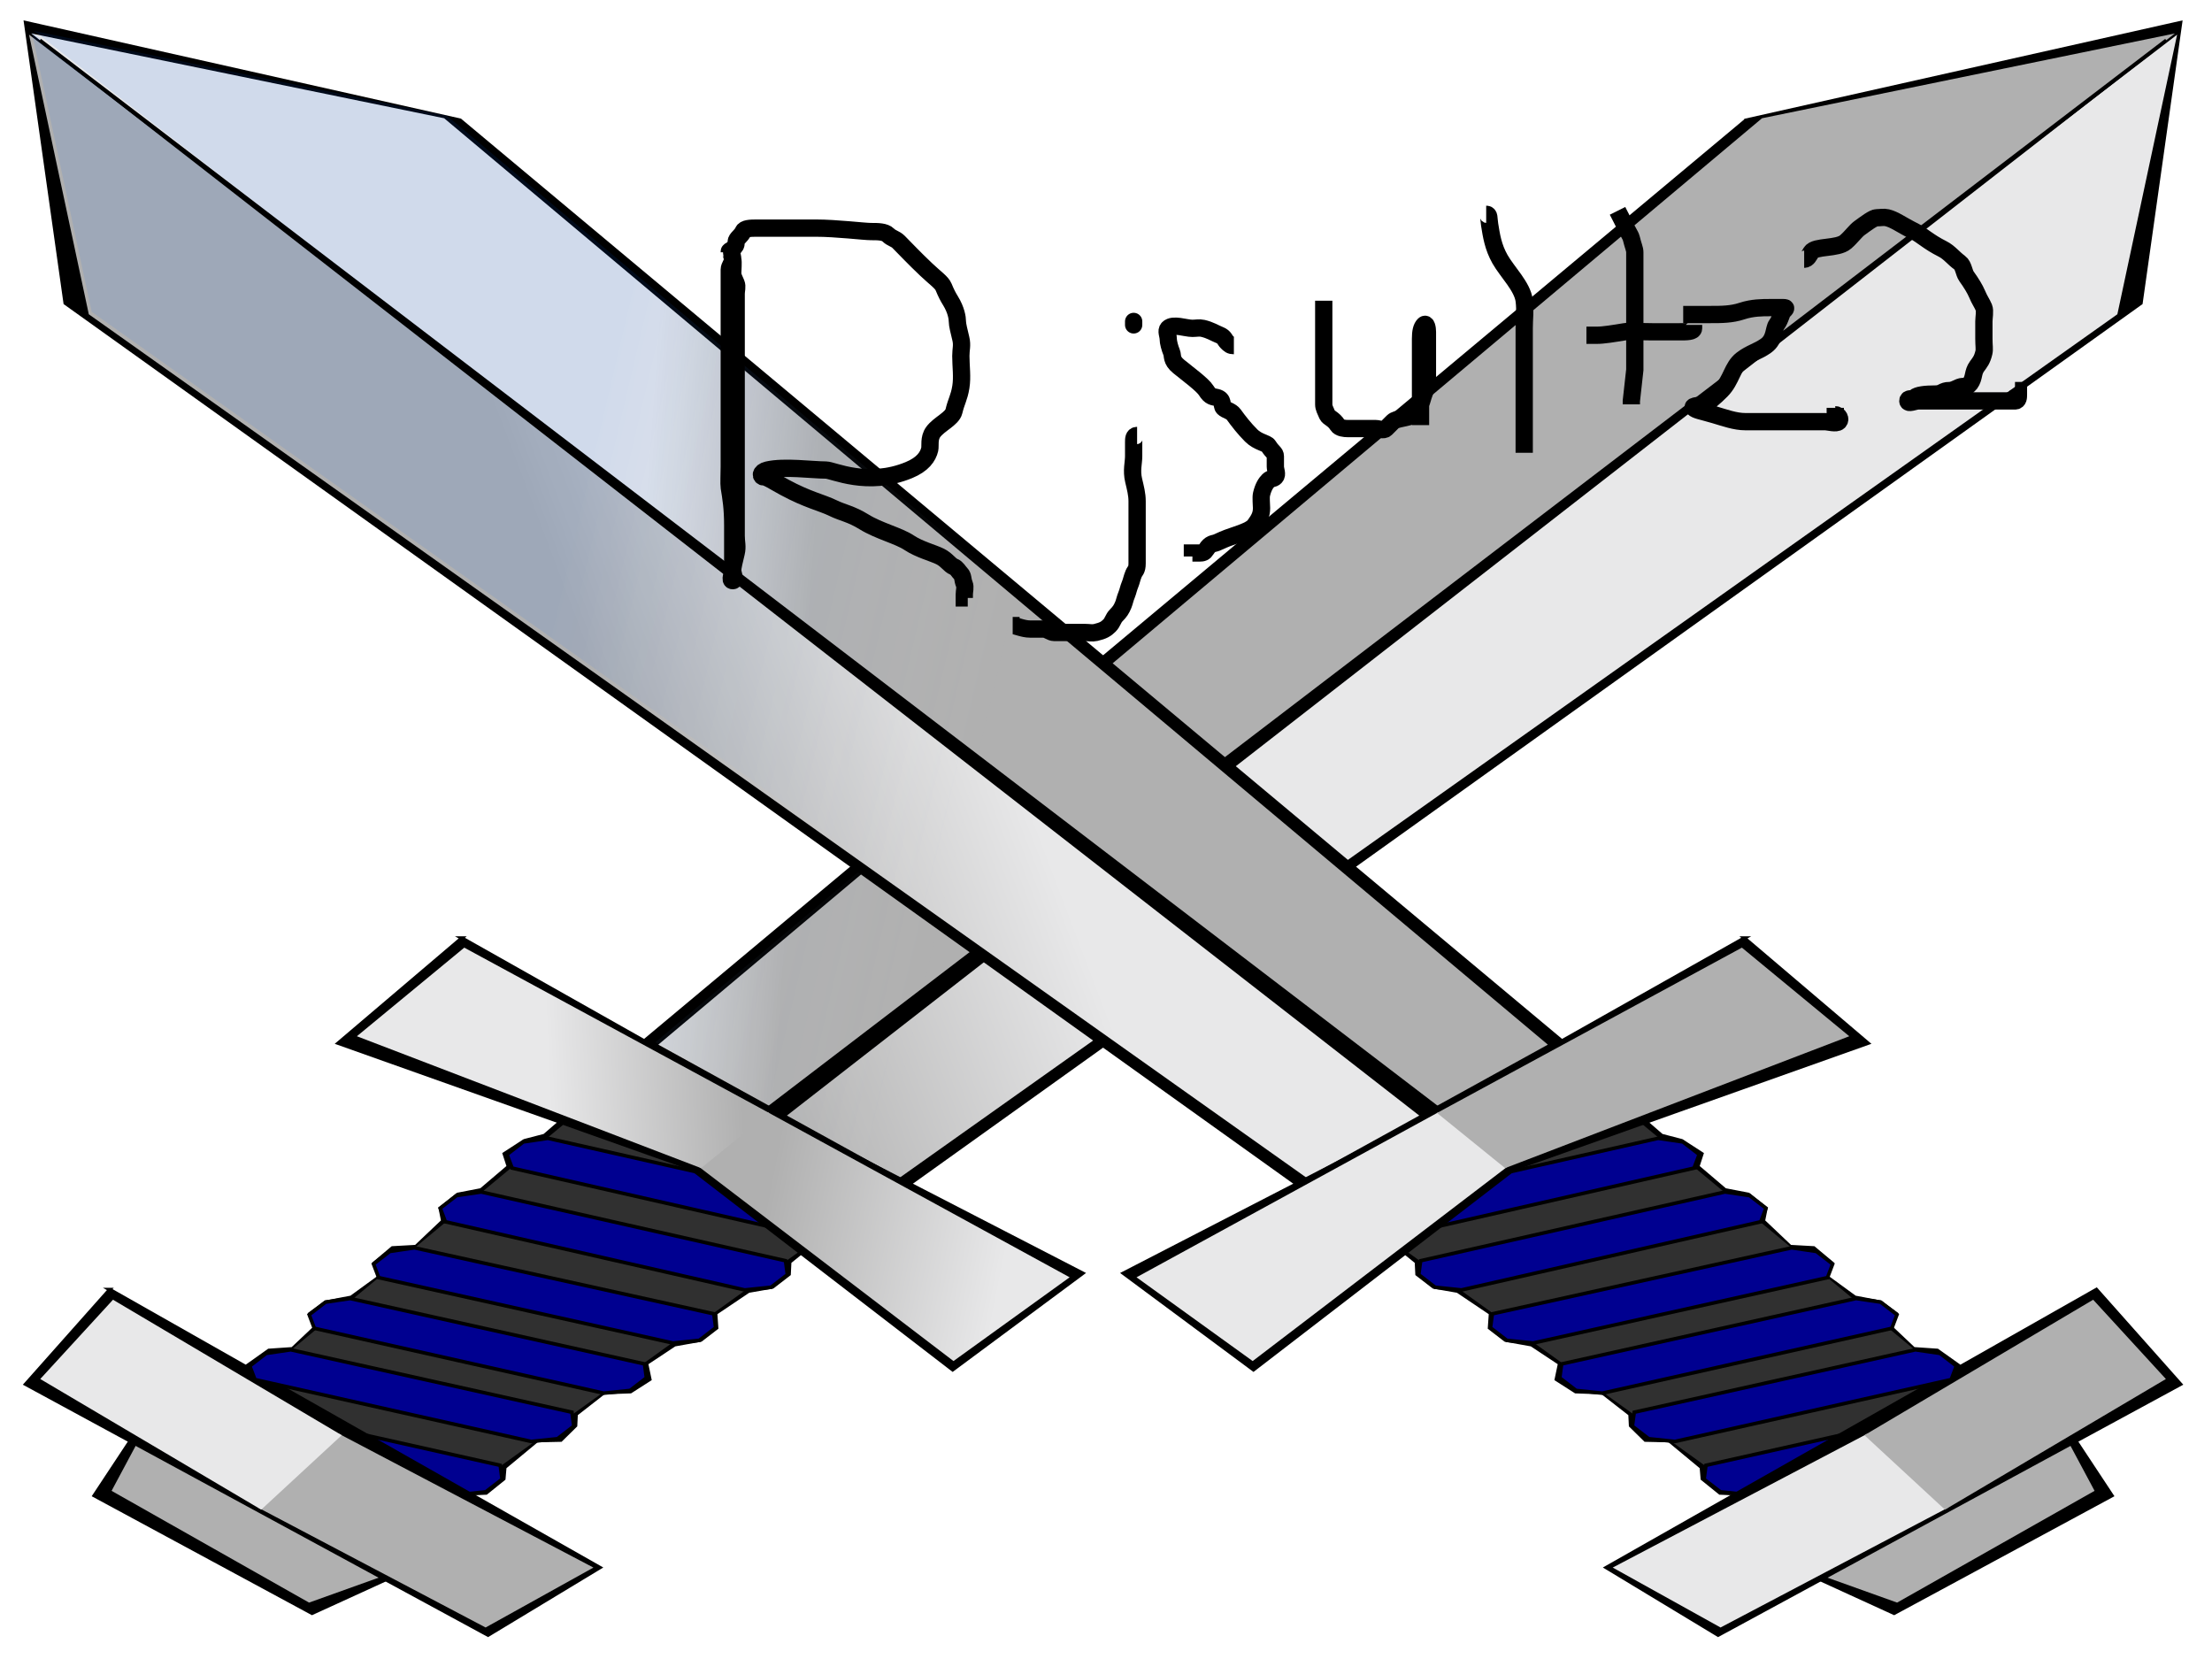 <?xml version="1.0"?><svg width="640" height="480" xmlns="http://www.w3.org/2000/svg" xmlns:xlink="http://www.w3.org/1999/xlink">
 <defs>
  <linearGradient id="linearGradient2199">
   <stop stop-color="#0163ff" stop-opacity="0.101" offset="0" id="stop2200"/>
   <stop stop-color="#ffffff" stop-opacity="0" offset="1" id="stop2201"/>
  </linearGradient>
  <linearGradient id="linearGradient2180">
   <stop stop-color="#b0b0b0" offset="0" id="stop2181"/>
   <stop stop-color="#e8e8e9" offset="1" id="stop2182"/>
  </linearGradient>
  <linearGradient gradientUnits="userSpaceOnUse" gradientTransform="scale(0.332,3.012)" y2="17.733" y1="107.832" xlink:href="#linearGradient2180" x2="692.384" x1="666.226" id="linearGradient2183"/>
  <linearGradient gradientUnits="userSpaceOnUse" gradientTransform="scale(0.332,3.012)" y2="34.009" y1="103.763" xlink:href="#linearGradient2180" x2="571.417" x1="676.048" id="linearGradient2185"/>
  <linearGradient gradientUnits="userSpaceOnUse" gradientTransform="scale(1.694,0.59)" y2="822.546" y1="786.663" xlink:href="#linearGradient2180" x2="130.541" x1="130.541" id="linearGradient2186"/>
  <linearGradient gradientUnits="userSpaceOnUse" gradientTransform="scale(1.504,0.665)" y2="522.718" y1="521.995" xlink:href="#linearGradient2180" x2="106.52" x1="143.798" id="linearGradient2188"/>
  <linearGradient gradientUnits="userSpaceOnUse" gradientTransform="scale(1.509,0.663)" y2="541.288" y1="537.138" xlink:href="#linearGradient2180" x2="193.428" x1="145.819" id="linearGradient2190"/>
  <linearGradient gradientUnits="userSpaceOnUse" gradientTransform="scale(1.463,0.684)" y2="673.501" y1="687.357" xlink:href="#linearGradient2180" x2="118.722" x1="147.873" id="linearGradient2192"/>
  <linearGradient gradientUnits="userSpaceOnUse" gradientTransform="scale(1.495,0.669)" y2="685.193" y1="697.501" xlink:href="#linearGradient2180" x2="177.237" x1="151.102" id="linearGradient2194"/>
  <linearGradient gradientUnits="userSpaceOnUse" gradientTransform="scale(0.464,2.156)" y2="155.444" y1="10.073" xlink:href="#linearGradient2199" x2="556.42" x1="423.394" id="linearGradient2202"/>
  <linearGradient gradientUnits="userSpaceOnUse" gradientTransform="scale(0.332,3.012)" y2="34.009" x2="571.417" y1="103.763" x1="676.048" id="linearGradient1400" xlink:href="#linearGradient2180"/>
  <linearGradient gradientUnits="userSpaceOnUse" gradientTransform="scale(1.694,0.59)" y2="822.546" x2="130.541" y1="786.663" x1="130.541" id="linearGradient1402" xlink:href="#linearGradient2180"/>
  <linearGradient gradientUnits="userSpaceOnUse" gradientTransform="scale(1.495,0.669)" y2="685.193" x2="177.237" y1="697.501" x1="151.102" id="linearGradient1404" xlink:href="#linearGradient2180"/>
  <linearGradient gradientUnits="userSpaceOnUse" gradientTransform="scale(0.332,3.012)" y2="17.733" x2="692.384" y1="107.832" x1="666.226" id="linearGradient1406" xlink:href="#linearGradient2180"/>
  <linearGradient gradientUnits="userSpaceOnUse" gradientTransform="scale(0.464,2.156)" y2="155.444" x2="556.42" y1="10.073" x1="423.394" id="linearGradient1408" xlink:href="#linearGradient2199"/>
  <linearGradient gradientUnits="userSpaceOnUse" gradientTransform="scale(1.509,0.663)" y2="541.288" x2="193.428" y1="537.138" x1="145.819" id="linearGradient1410" xlink:href="#linearGradient2180"/>
  <linearGradient gradientUnits="userSpaceOnUse" gradientTransform="scale(1.504,0.665)" y2="522.718" x2="106.52" y1="521.995" x1="143.798" id="linearGradient1412" xlink:href="#linearGradient2180"/>
  <linearGradient gradientUnits="userSpaceOnUse" gradientTransform="scale(1.463,0.684)" y2="673.501" x2="118.722" y1="687.357" x1="147.873" id="linearGradient1414" xlink:href="#linearGradient2180"/>
  <linearGradient y2="34.009" x2="571.417" y1="103.763" x1="676.048" gradientTransform="scale(0.332,3.012)" gradientUnits="userSpaceOnUse" id="linearGradient1462" xlink:href="#linearGradient2180"/>
  <linearGradient y2="822.546" x2="130.541" y1="786.663" x1="130.541" gradientTransform="scale(1.694,0.59)" gradientUnits="userSpaceOnUse" id="linearGradient1464" xlink:href="#linearGradient2180"/>
  <linearGradient y2="685.193" x2="177.237" y1="697.501" x1="151.102" gradientTransform="scale(1.495,0.669)" gradientUnits="userSpaceOnUse" id="linearGradient1466" xlink:href="#linearGradient2180"/>
  <linearGradient y2="17.733" x2="692.384" y1="107.832" x1="666.226" gradientTransform="scale(0.332,3.012)" gradientUnits="userSpaceOnUse" id="linearGradient1468" xlink:href="#linearGradient2180"/>
  <linearGradient y2="155.444" x2="556.42" y1="10.073" x1="423.394" gradientTransform="scale(0.464,2.156)" gradientUnits="userSpaceOnUse" id="linearGradient1470" xlink:href="#linearGradient2199"/>
  <linearGradient y2="541.288" x2="193.428" y1="537.138" x1="145.819" gradientTransform="scale(1.509,0.663)" gradientUnits="userSpaceOnUse" id="linearGradient1472" xlink:href="#linearGradient2180"/>
  <linearGradient y2="522.718" x2="106.52" y1="521.995" x1="143.798" gradientTransform="scale(1.504,0.665)" gradientUnits="userSpaceOnUse" id="linearGradient1474" xlink:href="#linearGradient2180"/>
  <linearGradient y2="673.501" x2="118.722" y1="687.357" x1="147.873" gradientTransform="scale(1.463,0.684)" gradientUnits="userSpaceOnUse" id="linearGradient1476" xlink:href="#linearGradient2180"/>
  <linearGradient y2="34.009" x2="571.417" y1="103.763" x1="676.048" gradientTransform="scale(0.332,3.012)" gradientUnits="userSpaceOnUse" id="linearGradient1478" xlink:href="#linearGradient2180"/>
  <linearGradient y2="822.546" x2="130.541" y1="786.663" x1="130.541" gradientTransform="scale(1.694,0.59)" gradientUnits="userSpaceOnUse" id="linearGradient1480" xlink:href="#linearGradient2180"/>
  <linearGradient y2="685.193" x2="177.237" y1="697.501" x1="151.102" gradientTransform="scale(1.495,0.669)" gradientUnits="userSpaceOnUse" id="linearGradient1482" xlink:href="#linearGradient2180"/>
  <linearGradient y2="17.733" x2="692.384" y1="107.832" x1="666.226" gradientTransform="scale(0.332,3.012)" gradientUnits="userSpaceOnUse" id="linearGradient1484" xlink:href="#linearGradient2180"/>
  <linearGradient y2="155.444" x2="556.42" y1="10.073" x1="423.394" gradientTransform="scale(0.464,2.156)" gradientUnits="userSpaceOnUse" id="linearGradient1486" xlink:href="#linearGradient2199"/>
  <linearGradient y2="541.288" x2="193.428" y1="537.138" x1="145.819" gradientTransform="scale(1.509,0.663)" gradientUnits="userSpaceOnUse" id="linearGradient1488" xlink:href="#linearGradient2180"/>
  <linearGradient y2="522.718" x2="106.52" y1="521.995" x1="143.798" gradientTransform="scale(1.504,0.665)" gradientUnits="userSpaceOnUse" id="linearGradient1490" xlink:href="#linearGradient2180"/>
  <linearGradient y2="673.501" x2="118.722" y1="687.357" x1="147.873" gradientTransform="scale(1.463,0.684)" gradientUnits="userSpaceOnUse" id="linearGradient1492" xlink:href="#linearGradient2180"/>
 </defs>
 <g>
  <title>Layer 1</title>
  <g id="g1416">
   <g id="g2841">
    <path fill="#000000" fill-rule="evenodd" stroke="#000000" stroke-width="0.781pt" d="m505.177,34.798l-320.62,267.969l77.083,40.853l357.787,-255.938l11.448,-81.114l-125.698,28.229z" id="path913"/>
    <path fill="url(#linearGradient1462)" fill-rule="evenodd" stroke-width="1pt" d="m509.8,34.215l-319.332,268.034l36.177,19.955l402.626,-312.528l-119.471,24.54z" id="path1556"/>
    <path fill="#000000" fill-rule="evenodd" stroke="#000000" stroke-width="0.781pt" d="m44.711,406.34l-17.431,26.378l62.999,34.031l33.037,-15.105l-78.604,-45.304z" id="path2830"/>
    <path fill="url(#linearGradient1464)" fill-rule="evenodd" stroke-width="0.781pt" d="m44.518,408.482l-12.234,22.863l57.134,32.337l32.544,-11.661l-77.444,-43.54z" id="path1553"/>
    <path fill="#000000" fill-rule="evenodd" stroke="#000000" stroke-width="0.96pt" d="m187.513,302.852l-29.923,25.824l-5.794,1.502l-5.73,3.706l1.199,3.699l-8.011,6.817l-6.772,1.305l-4.943,3.989l0.731,3.637l-7.916,7.51l-0.044,-0.024l-6.728,0.376l-5.113,4.298l1.481,3.949l-8.291,6.046l-7.349,1.389l-4.492,3.285l1.481,3.949l-6.636,6.273l-6.839,0.466l-5.916,4.205l2.227,3.908l0.168,0.044l-1.177,0.966l22.02,12.586l-28.04,-6.267l-7.142,1.052l-4.699,3.623l1.482,3.949l70.12,15.825l4.956,2.832l2.011,-1.435l6.781,-0.306l5.02,-4.048l0.285,-3.317l9.391,-7.788l6.904,-0.152l4.176,-4.111l0.163,-3.294l8.117,-6.33l7.72,-0.278l5.465,-3.501l-0.965,-4.601l8.249,-5.47l7.584,-1.358l4.471,-3.447l-0.292,-4.23l9.624,-6.477l6.952,-1.213l4.699,-3.623l0.174,-3.525l8.822,-7.172l7.543,-0.782l4.699,-3.623l-0.55,-3.973l10.198,-7.342l-71.557,-39.324z" id="path2832"/>
    <path fill="#303030" fill-rule="evenodd" stroke-width="0.96pt" d="m189.83,303.16l-117.108,97.007l58.72,33.633l127.262,-91.405l-68.875,-39.234z" id="path1545"/>
    <path fill="#000090" fill-rule="evenodd" stroke="#000000" stroke-width="0.781pt" d="m148.175,337.967l88.54,20.162l7.619,-0.785l4.713,-3.634l-0.539,-4.038l-89.973,-20.33l-7.138,1.05l-4.713,3.634l1.491,3.94z" id="path2206"/>
    <path fill="#000090" fill-rule="evenodd" stroke="#000000" stroke-width="0.781pt" d="m56.364,415.116l76.573,17.302l7.619,-0.785l4.713,-3.634l-0.539,-4.038l-78.006,-17.469l-7.138,1.05l-4.713,3.634l1.491,3.939z" id="path2208"/>
    <path fill="#000000" fill-rule="evenodd" stroke="#000000" stroke-width="0.781pt" d="m31.749,373.119l-24.316,27.371l133.773,72.58l32.318,-19.531l-141.776,-80.42z" id="path1550"/>
    <path fill="#000090" fill-rule="evenodd" stroke="#000000" stroke-width="0.781pt" d="m73.764,399.156l79.92,17.902l7.619,-0.785l4.713,-3.634l-0.539,-4.038l-81.354,-18.069l-7.138,1.05l-4.713,3.634l1.491,3.939z" id="path2207"/>
    <path fill="#000090" fill-rule="evenodd" stroke="#000000" stroke-width="0.781pt" d="m90.943,384.32l83.749,18.767l7.619,-0.785l4.713,-3.634l-0.539,-4.038l-85.182,-18.934l-7.138,1.05l-4.713,3.634l1.491,3.94z" id="path2203"/>
    <path fill="#000090" fill-rule="evenodd" stroke="#000000" stroke-width="0.781pt" d="m109.555,369.652l85.182,18.934l7.619,-0.785l4.713,-3.634l-0.539,-4.038l-86.616,-19.101l-7.138,1.05l-4.713,3.634l1.491,3.94z" id="path2204"/>
    <path fill="#000090" fill-rule="evenodd" stroke="#000000" stroke-width="0.781pt" d="m128.86,353.495l86.625,19.73l7.619,-0.785l4.713,-3.634l-0.539,-4.038l-88.059,-19.897l-7.138,1.05l-4.713,3.634l1.491,3.94z" id="path2205"/>
    <path fill="url(#linearGradient1466)" fill-rule="evenodd" stroke-width="1pt" d="m171.7,453.547l-31.198,17.338l-65.86,-34.703l23.395,-21.361l73.662,38.726z" id="path2193"/>
    <path fill="url(#linearGradient1468)" fill-rule="evenodd" stroke-width="1pt" d="m612.619,90.929l-352.335,249.829l-36.177,-19.955l405.8,-310.777l-17.287,80.903z" id="path2184"/>
    <path fill="url(#linearGradient1470)" fill-rule="evenodd" stroke-width="1pt" d="m628.471,8.952l-119.502,24.564l-319.332,268.034l33.638,18.554l2.539,1.4l33.638,18.555l352.335,-249.829l17.319,-80.927l-81.166,62.16l80.531,-62.51z" id="path2196"/>
    <path fill="#000000" fill-rule="evenodd" stroke="#000000" stroke-width="0.781pt" d="m133.615,271.42l-35.745,30.396l102.165,36.288l75.603,58.186l37.611,-27.898l-90.72,-46.792l-88.915,-50.18z" id="path1543"/>
    <path fill="url(#linearGradient1472)" fill-rule="evenodd" stroke-width="1pt" d="m309.481,369.561l-33.609,24.234l-73.597,-56.168l19.801,-15.852l87.404,47.786z" id="path2189"/>
    <path fill="url(#linearGradient1474)" fill-rule="evenodd" stroke-width="1pt" d="m134.328,274.182l-31.07,25.634l99.578,38.156l19.7,-15.958l-88.208,-47.832z" id="path2187"/>
    <path fill="url(#linearGradient1476)" fill-rule="evenodd" stroke-width="1pt" d="m32.692,376.049l-21.043,22.94l63.928,37.798l23.294,-21.538l-66.179,-39.199z" id="path2191"/>
    <path fill="#000000" fill-rule="evenodd" stroke-width="3.75" stroke-linejoin="round" stroke-miterlimit="4" d="m626.47,11.241l-404.29,308.819l5.249,2.895l399.545,-310.947l-0.505,-0.768z" id="path2195"/>
   </g>
   <g id="g1340">
    <path fill="#000000" fill-rule="evenodd" stroke="#000000" stroke-width="0.781pt" id="path1342" d="m133.132,34.798l320.619,267.969l-77.083,40.853l-357.787,-255.938l-11.448,-81.114l125.698,28.229z"/>
    <path fill="url(#linearGradient1478)" fill-rule="evenodd" stroke-width="1pt" id="path1344" d="m128.509,34.215l319.332,268.034l-36.177,19.955l-402.626,-312.528l119.471,24.54z"/>
    <path fill="#000000" fill-rule="evenodd" stroke="#000000" stroke-width="0.781pt" id="path1346" d="m593.598,406.34l17.431,26.378l-62.999,34.031l-33.036,-15.105l78.604,-45.304z"/>
    <path fill="url(#linearGradient1480)" fill-rule="evenodd" stroke-width="0.781pt" id="path1348" d="m593.791,408.482l12.234,22.863l-57.134,32.337l-32.544,-11.661l77.444,-43.54z"/>
    <path fill="#000000" fill-rule="evenodd" stroke="#000000" stroke-width="0.96pt" id="path1350" d="m450.796,302.852l29.923,25.824l5.794,1.502l5.73,3.706l-1.199,3.699l8.011,6.817l6.772,1.305l4.943,3.989l-0.731,3.637l7.916,7.51l0.044,-0.024l6.728,0.376l5.113,4.298l-1.482,3.949l8.291,6.046l7.349,1.389l4.492,3.285l-1.481,3.949l6.636,6.273l6.839,0.466l5.916,4.205l-2.227,3.908l-0.168,0.044l1.177,0.966l-22.02,12.586l28.04,-6.267l7.142,1.052l4.699,3.623l-1.481,3.949l-70.12,15.825l-4.956,2.832l-2.012,-1.435l-6.781,-0.306l-5.02,-4.048l-0.285,-3.317l-9.391,-7.788l-6.904,-0.152l-4.177,-4.111l-0.163,-3.294l-8.117,-6.33l-7.72,-0.278l-5.465,-3.501l0.965,-4.601l-8.249,-5.47l-7.584,-1.358l-4.471,-3.447l0.292,-4.23l-9.624,-6.477l-6.953,-1.213l-4.699,-3.623l-0.174,-3.525l-8.822,-7.172l-7.542,-0.782l-4.699,-3.623l0.549,-3.973l-10.198,-7.342l71.557,-39.324z"/>
    <path fill="#303030" fill-rule="evenodd" stroke-width="0.96pt" id="path1352" d="m448.479,303.16l117.108,97.007l-58.72,33.633l-127.263,-91.405l68.875,-39.234z"/>
    <path fill="#000090" fill-rule="evenodd" stroke="#000000" stroke-width="0.781pt" id="path1354" d="m490.134,337.967l-88.54,20.162l-7.619,-0.785l-4.713,-3.634l0.539,-4.038l89.973,-20.33l7.137,1.05l4.713,3.634l-1.491,3.94z"/>
    <path fill="#000090" fill-rule="evenodd" stroke="#000000" stroke-width="0.781pt" id="path1356" d="m581.945,415.116l-76.573,17.302l-7.619,-0.785l-4.713,-3.634l0.539,-4.038l78.006,-17.469l7.138,1.05l4.713,3.634l-1.491,3.939z"/>
    <path fill="#000000" fill-rule="evenodd" stroke="#000000" stroke-width="0.781pt" id="path1358" d="m606.56,373.119l24.315,27.371l-133.773,72.58l-32.318,-19.531l141.776,-80.42z"/>
    <path fill="#000090" fill-rule="evenodd" stroke="#000000" stroke-width="0.781pt" id="path1360" d="m564.545,399.156l-79.92,17.902l-7.619,-0.785l-4.713,-3.634l0.539,-4.038l81.354,-18.069l7.138,1.05l4.713,3.634l-1.491,3.939z"/>
    <path fill="#000090" fill-rule="evenodd" stroke="#000000" stroke-width="0.781pt" id="path1362" d="m547.366,384.32l-83.749,18.767l-7.619,-0.785l-4.713,-3.634l0.539,-4.038l85.182,-18.934l7.138,1.05l4.713,3.634l-1.491,3.94z"/>
    <path fill="#000090" fill-rule="evenodd" stroke="#000000" stroke-width="0.781pt" id="path1364" d="m528.754,369.652l-85.182,18.934l-7.619,-0.785l-4.713,-3.634l0.539,-4.038l86.616,-19.101l7.138,1.05l4.713,3.634l-1.491,3.94z"/>
    <path fill="#000090" fill-rule="evenodd" stroke="#000000" stroke-width="0.781pt" id="path1366" d="m509.449,353.495l-86.625,19.73l-7.619,-0.785l-4.713,-3.634l0.539,-4.038l88.059,-19.897l7.138,1.05l4.713,3.634l-1.491,3.94z"/>
    <path fill="url(#linearGradient1482)" fill-rule="evenodd" stroke-width="1pt" id="path1368" d="m466.609,453.547l31.198,17.338l65.86,-34.703l-23.395,-21.361l-73.662,38.726z"/>
    <path fill="url(#linearGradient1484)" fill-rule="evenodd" stroke-width="1pt" id="path1370" d="m25.69,90.929l352.335,249.829l36.177,-19.955l-405.8,-310.777l17.288,80.903z"/>
    <path fill="url(#linearGradient1486)" fill-rule="evenodd" stroke-width="1pt" id="path1372" d="m9.839,8.952l119.502,24.564l319.332,268.034l-33.638,18.554l-2.539,1.4l-33.638,18.555l-352.335,-249.829l-17.319,-80.927l81.166,62.16l-80.531,-62.51z"/>
    <path fill="#000000" fill-rule="evenodd" stroke="#000000" stroke-width="0.781pt" id="path1374" d="m504.694,271.42l35.745,30.396l-102.165,36.288l-75.603,58.186l-37.611,-27.898l90.72,-46.792l88.915,-50.18z"/>
    <path fill="url(#linearGradient1488)" fill-rule="evenodd" stroke-width="1pt" id="path1376" d="m328.828,369.561l33.609,24.234l73.597,-56.168l-19.801,-15.852l-87.404,47.786z"/>
    <path fill="url(#linearGradient1490)" fill-rule="evenodd" stroke-width="1pt" id="path1378" d="m503.981,274.182l31.07,25.634l-99.578,38.156l-19.7,-15.958l88.208,-47.832z"/>
    <path fill="url(#linearGradient1492)" fill-rule="evenodd" stroke-width="1pt" id="path1380" d="m605.617,376.049l21.043,22.94l-63.928,37.798l-23.294,-21.538l66.179,-39.199z"/>
    <path fill="#000000" fill-rule="evenodd" stroke-width="3.75" stroke-linejoin="round" stroke-miterlimit="4" id="path1382" d="m11.839,11.241l404.29,308.819l-5.249,2.895l-399.545,-310.947l0.505,-0.768z"/>
   </g>
  </g>
  <path d="m211,73c0,-1 0.486,-0.176 1,2c0.23,0.973 0,3 0,4c0,1 0.459,1.693 1,3c0.383,0.924 0,2 0,3c0,1 0,2 0,3c0,1 0,2 0,3c0,1 0,2 0,3c0,1 0,2 0,3c0,1 0,2 0,3c0,1 0,2 0,3c0,1 0,2 0,3c0,1 0,2 0,3c0,1 0,2 0,3c0,1 0,2 0,3c0,1 0,2 0,3c0,1 0,2 0,3c0,1 0,2 0,4c0,1 0,3 0,4c0,1 0,2 0,3c0,1 0,2 0,3c0,1 0,2 0,3c0,2 0,4 0,5c0,1 0,2 0,3c0,1 0,2 0,3c0,2 0,5 0,6c0,2 0.46,3.053 0,5c-0.514,2.176 -1,4 -1,5c0,1 -1,3 0,3c1,0 0,-2 0,-3c0,-2 0,-4 0,-6c0,-3 0,-5 0,-7c0,-5 -0.493,-7.879 -1,-11c-0.16,-0.987 0,-4 0,-6c0,-3 0,-6 0,-7c0,-2 0,-3 0,-5c0,-2 0,-3 0,-5c0,-2 0,-5 0,-7c0,-2 0,-5 0,-7c0,-2 0,-4 0,-7c0,-2 0,-5 0,-6c0,-2 0,-3 0,-4c0,-1 0,-2 0,-3c0,-1 0,-2 0,-3c0,-1 0,-2 0,-3c0,-1 1,-2 1,-3c0,-1 -0.707,-2.293 0,-3c0.707,-0.707 1,-1 1,-2c0,-1 1.459,-1.693 2,-3c0.383,-0.924 2,-1 4,-1c1,0 4,0 9,0c2,0 5,0 8,0c6,0 14,1 16,1c2,0 4,0 5,1c1,1 2,1 3,2c2,2 4.368,4.564 8,8c2.619,2.478 4.459,3.693 5,5c0.765,1.848 1.256,2.797 2,4c1.663,2.69 2,5 2,6c0,1 0.486,2.824 1,5c0.46,1.946 0,3 0,5c0,3 0.481,6.039 0,9c-0.507,3.121 -1.311,4.08 -2,7c-0.514,2.176 -4.346,3.705 -6,6c-1.307,1.814 -0.77,4.027 -1,5c-0.514,2.176 -2.08,4.376 -6,6c-12.01,4.975 -22,0 -24,0c-4,0 -12.134,-1.149 -17,0c-2.176,0.514 -2,2 -1,2c1,0 2.83,1.283 6,3c6.696,3.627 10.761,4.416 14,6c2.841,1.389 5.196,1.649 9,4c4.253,2.629 10,4 13,6c3,2 7,3 9,4c2,1 2.693,2.459 4,3c0.924,0.383 1.293,1.293 2,2c0.707,0.707 0.459,1.693 1,3c0.383,0.924 0,2 0,3l0,1l1,0" id="svg_1" stroke-width="5" stroke="#000000" fill="none"/>
  <path d="m329,126c-1,0 -1,1 -1,2c0,1 0,3 0,4c0,2 -0.689,4.08 0,7c0.514,2.176 1,4 1,6c0,1 0,3 0,6c0,1 0,4 0,6c0,3 0,4 0,6c0,2 -0.617,2.076 -1,3c-0.541,1.307 -0.617,2.076 -1,3c-0.541,1.307 -0.617,2.076 -1,3c-0.541,1.307 -0.617,2.076 -1,3c-0.541,1.307 -1,2 -2,3c-1,1 -1,2 -2,3c-1,1 -1.824,1.486 -4,2c-0.973,0.23 -2,0 -3,0c-2,0 -3,0 -4,0c-1,0 -3,0 -5,0c-1,0 -2,-1 -3,-1c-1,0 -3,0 -4,0c-2,0 -4,-1 -5,-1l1,0l1,0" id="svg_2" stroke-width="5" stroke="#000000" fill="none"/>
  <polyline id="svg_3" points="328 93 328 94" stroke-linecap="round" stroke-width="5" stroke="#000000" fill="none"/>
  <path d="m357,100c-1,0 -1.293,-0.293 -2,-1c-0.707,-0.707 -0.693,-1.459 -2,-2c-1.848,-0.765 -2.824,-1.486 -5,-2c-0.973,-0.23 -2,0 -3,0c-2,0 -5.586,-1.414 -7,0c-0.707,0.707 0,2 0,3c0,1 0.459,2.693 1,4c0.383,0.924 -0.187,2.207 2,4c2.788,2.286 6.949,5.299 8,7c1.176,1.902 2.027,1.77 3,2c2.176,0.514 1.293,2.293 2,3c0.707,0.707 2.173,0.853 3,2c1.307,1.814 3,4 5,6c2,2 4.474,2.149 5,3c1.176,1.902 2,2 2,3c0,1 0,2 0,3c0,1 0.707,2.293 0,3c-0.707,0.707 -1.293,0.293 -2,1c-0.707,0.707 -1.486,1.824 -2,4c-0.23,0.973 0,3 0,4c0,2 -0.693,3.186 -2,5c-0.827,1.147 -3,2 -6,3c-3,1 -3.693,1.459 -5,2c-0.924,0.383 -1.824,0.098 -3,2c-0.526,0.851 -1,1 -2,1l-1,0l-1,0l0,1" id="svg_4" stroke-width="5" stroke="#000000" fill="none"/>
  <path d="m383,87c0,1 0,2 0,3c0,1 0,3 0,6c0,2 0,3 0,4c0,1 0,2 0,3c0,1 0,2 0,4c0,1 0,2 0,3c0,2 0,3 0,4c0,1 0,2 0,3c0,1 0.459,1.693 1,3c0.383,0.924 1.824,1.098 3,3c0.526,0.851 2,1 3,1c1,0 3,0 4,0c1,0 3,0 4,0c1,0 2.293,0.707 3,0c0.707,-0.707 1,-1 2,-2c1,-1 4.299,-0.949 6,-2c1.902,-1.176 2.459,-4.693 3,-6c0.383,-0.924 1,-3 1,-5c0,-1 0,-3 0,-6c0,-1 0,-2 0,-3c0,-2 0,-3 0,-4c0,-1 -0.293,-2.707 -1,-2c-0.707,0.707 -1,2 -1,4c0,3 0,6 0,8c0,2 0,4 0,7c0,2 0,3 0,5c0,1 0,2 0,3l0,1l0,1" id="svg_5" stroke-width="5" stroke="#000000" fill="none"/>
  <path d="m430,62c1,0 0.68,1.026 1,3c0.507,3.121 0.969,6.412 3,10c2.09,3.692 6.496,7.908 7,12c0.367,2.978 0,5 0,8c0,3 0,5 0,6c0,1 0,2 0,5c0,1 0,2 0,3c0,1 0,2 0,3c0,1 0,2 0,3c0,1 0,3 0,4c0,2 0,4 0,6c0,2 0,3 0,4l0,1l0,1" id="svg_6" stroke-width="5" stroke="#000000" fill="none"/>
  <path d="m468,61c1,2 1.617,3.076 2,4c0.541,1.307 1.77,3.027 2,4c0.514,2.176 1,3 1,4c0,1 0,2 0,3c0,3 0,5 0,8c0,3 0,6 0,9c0,2 0,5 0,7c0,1 0,2 0,3c0,1 0,2 0,3l0,1l-1,9l0,1" id="svg_7" stroke-width="5" stroke="#000000" fill="none"/>
  <path d="m459,97c1,0 2,0 3,0c2,0 4.879,-0.493 8,-1c1.974,-0.32 4,0 8,0c3,0 5,0 8,0c2,0 4,0 4,-1l0,-1" id="svg_8" stroke-width="5" stroke="#000000" fill="none"/>
  <path d="m487,91c1,0 2,0 3,0c1,0 2,0 5,0c3,0 6,0 9,-1c3,-1 6,-1 8,-1c2,0 3,0 4,0c1,0 0.707,0.293 0,1c-0.707,0.707 -0.693,2.186 -2,4c-0.827,1.147 -0.435,4.151 -3,6c-2.434,1.754 -4.487,2.081 -7,4c-2.865,2.189 -3,6 -6,9c-2,2 -3.693,3.459 -5,4c-0.924,0.383 -3.707,0.293 -3,1c0.707,0.707 2.041,0.847 6,2c3.036,0.884 6,2 9,2c3,0 7,0 11,0c7,0 9,0 12,0c1,0 3.293,0.707 4,0c0.707,-0.707 0,-2 -1,-2l0,-1l0,-1" id="svg_9" stroke-width="5" stroke="#000000" fill="none"/>
  <path d="m522,75c1,0 1.474,-1.149 2,-2c1.176,-1.902 7.611,-0.928 10,-3c1.689,-1.465 2.853,-3.173 4,-4c1.814,-1.307 4,-3 5,-3c1,0 2.027,-0.23 3,0c2.176,0.514 4,2 8,4c2,1 4,3 8,5c2,1 3.186,2.693 5,4c1.147,0.827 1.173,2.853 2,4c1.307,1.814 2.459,3.693 3,5c0.765,1.848 1.459,2.693 2,4c0.383,0.924 0,3 0,4c0,2 0,4 0,5c0,2 0.23,3.027 0,4c-0.514,2.176 -1.173,2.853 -2,4c-1.307,1.814 -0.693,3.186 -2,5c-0.827,1.147 -2.076,0.617 -3,1c-1.307,0.541 -2,1 -3,1c-2,0 -2,1 -4,1c-3,0 -5.293,0.293 -6,1c-0.707,0.707 -2,0 -2,1c0,1 2,0 3,0c1,0 2,0 5,0c3,0 5,0 6,0c2,0 4,0 7,0c1,0 4,0 6,0c2,0 3,0 4,0c1,0 1,-1 1,-2l0,-1l-1,0" id="svg_10" stroke-width="5" stroke="#000000" fill="none"/>
 </g>
</svg>